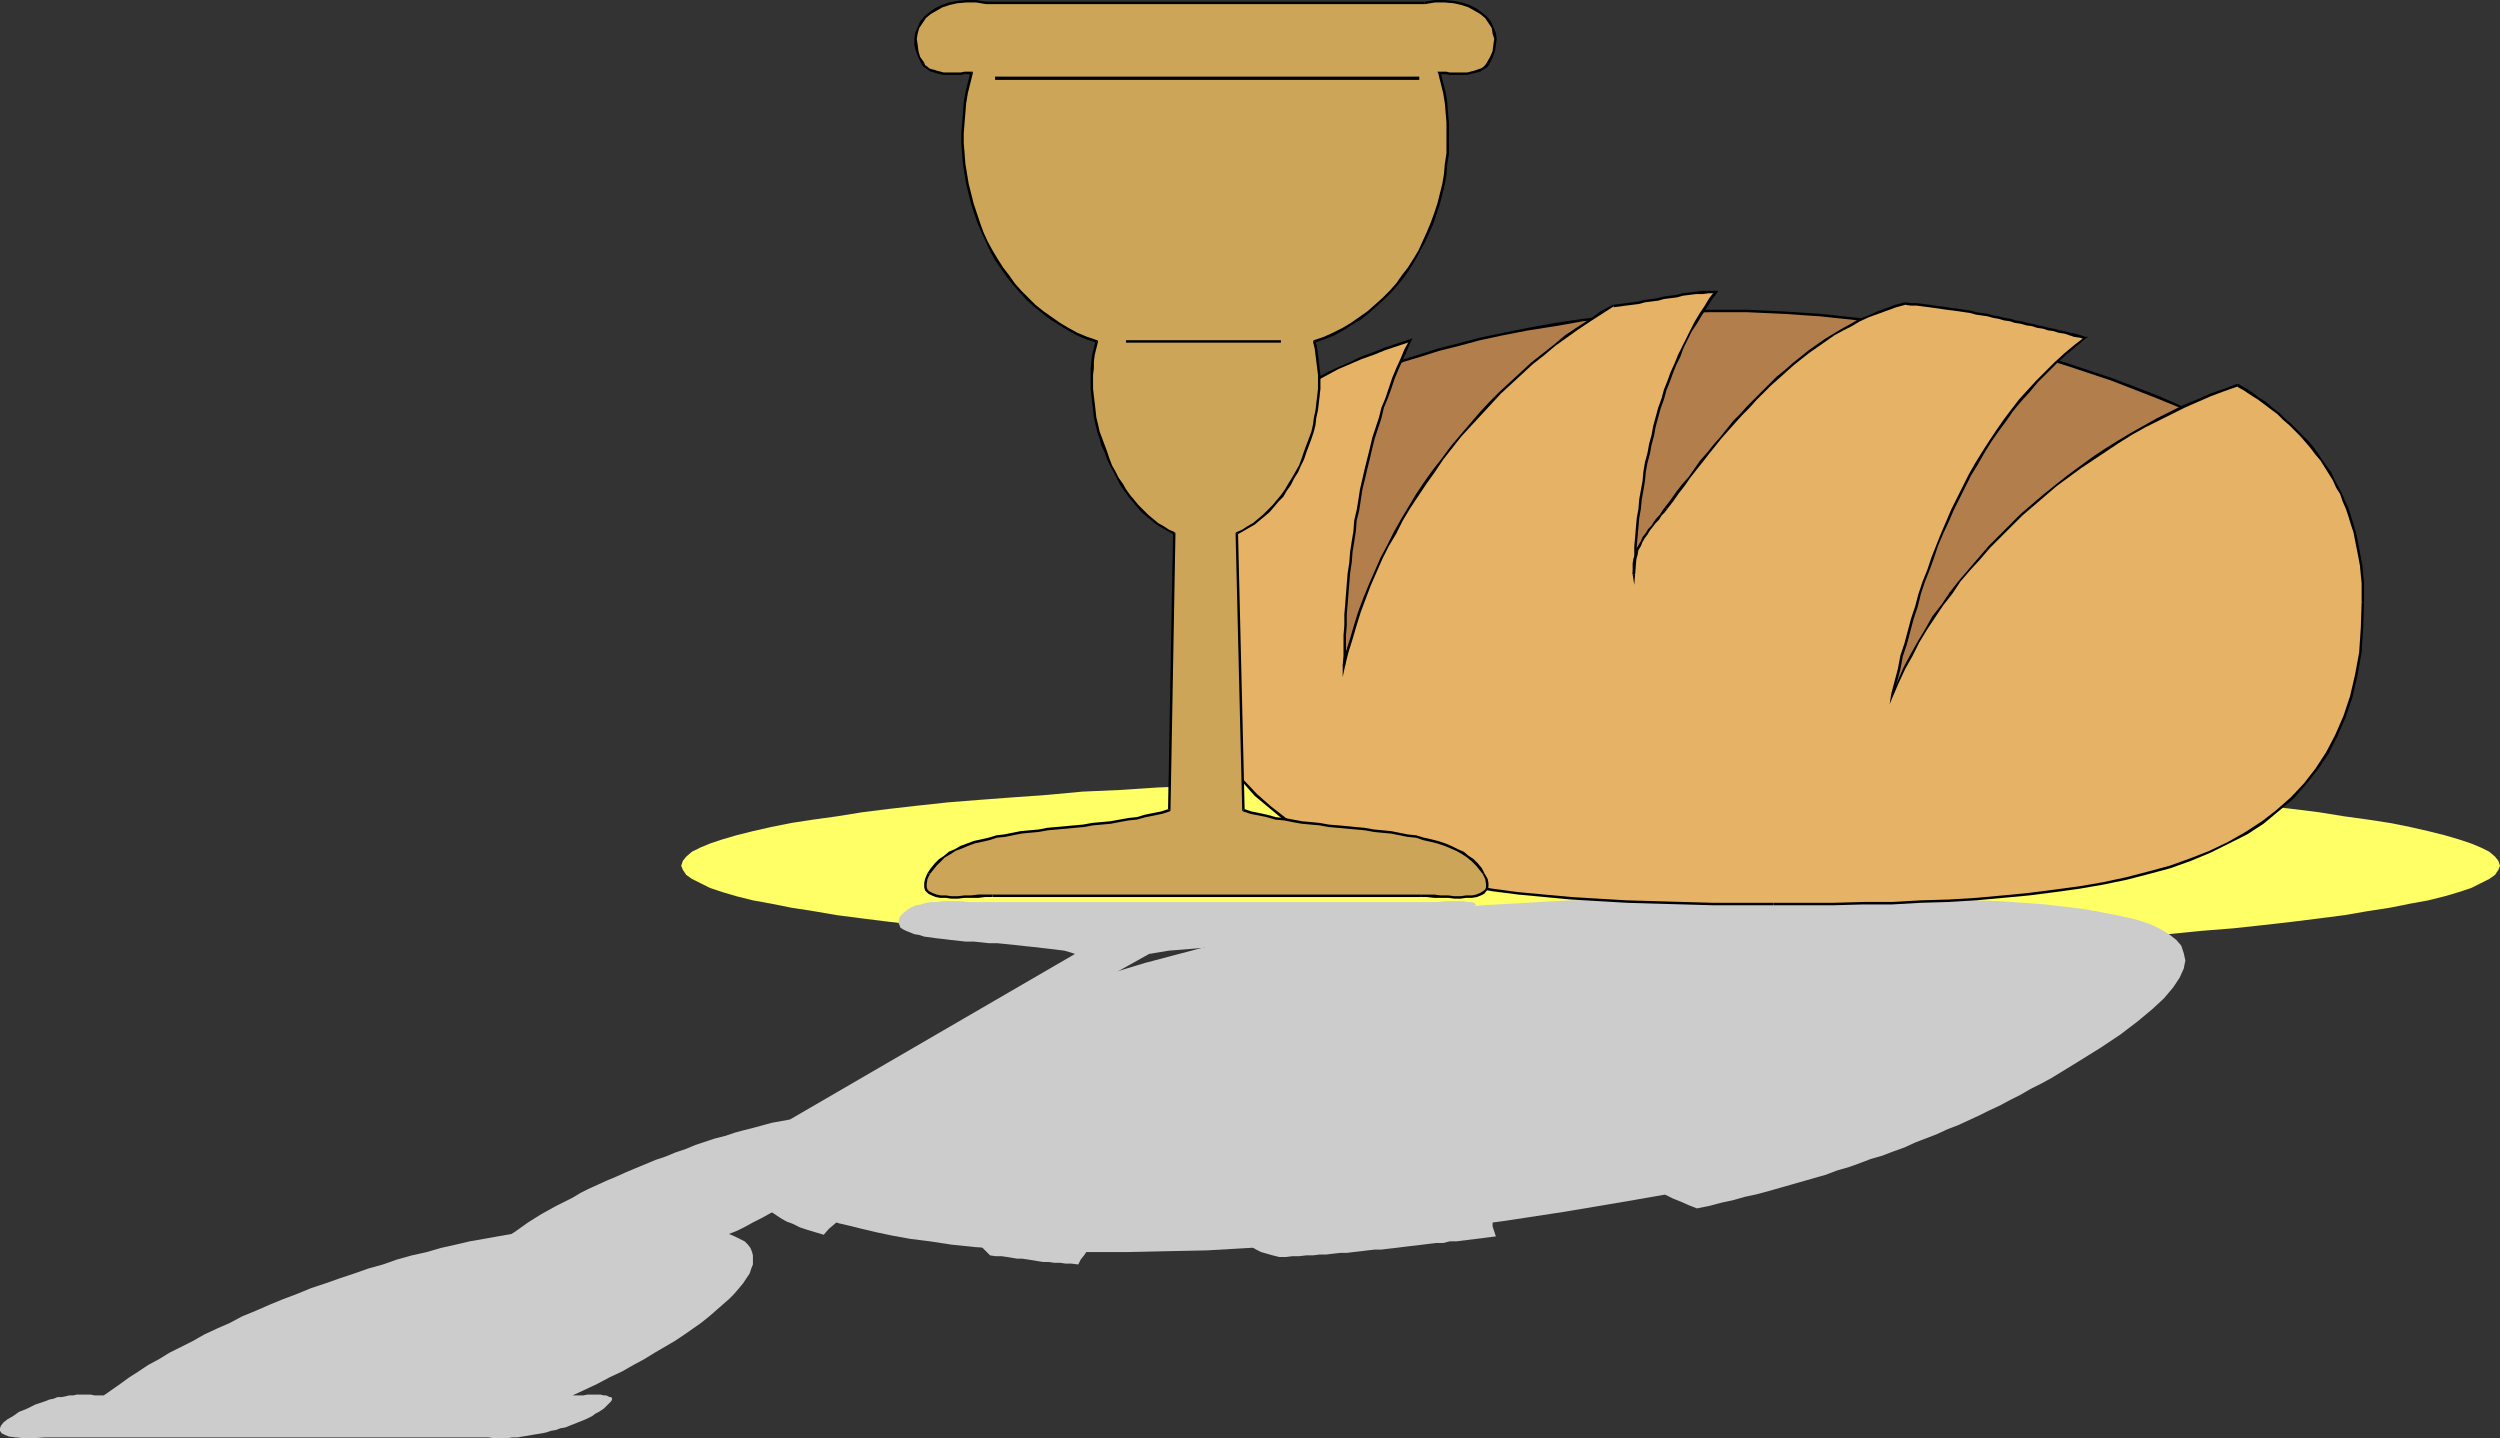 <?xml version="1.0" encoding="UTF-8" standalone="no"?>
<svg
   version="1.0"
   width="129.766mm"
   height="74.653mm"
   id="svg43"
   sodipodi:docname="Bread &amp; Wine.wmf"
   xmlns:inkscape="http://www.inkscape.org/namespaces/inkscape"
   xmlns:sodipodi="http://sodipodi.sourceforge.net/DTD/sodipodi-0.dtd"
   xmlns="http://www.w3.org/2000/svg"
   xmlns:svg="http://www.w3.org/2000/svg">
  <rect width="100%" height="100%" fill="#333333" stroke="none"/>
  <sodipodi:namedview
     id="namedview43"
     pagecolor="#ffffff"
     bordercolor="#000000"
     borderopacity="0.25"
     inkscape:showpageshadow="2"
     inkscape:pageopacity="0.0"
     inkscape:pagecheckerboard="0"
     inkscape:deskcolor="#d1d1d1"
     inkscape:document-units="mm" />
  <defs
     id="defs1">
    <pattern
       id="WMFhbasepattern"
       patternUnits="userSpaceOnUse"
       width="6"
       height="6"
       x="0"
       y="0" />
  </defs>
  <path
     style="fill:#ffff66;fill-opacity:1;fill-rule:evenodd;stroke:none"
     d="m 312.049,187.131 h 9.211 9.05 l 8.888,-0.162 8.726,-0.162 8.726,-0.162 8.403,-0.323 8.242,-0.162 8.242,-0.323 7.757,-0.323 7.757,-0.485 7.434,-0.323 7.272,-0.485 6.949,-0.485 6.787,-0.485 6.464,-0.646 6.141,-0.485 5.979,-0.646 5.656,-0.646 5.171,-0.646 5.01,-0.646 4.686,-0.808 4.202,-0.646 4.04,-0.808 3.555,-0.646 3.232,-0.808 2.747,-0.808 2.424,-0.808 1.939,-0.97 1.616,-0.808 1.131,-0.808 0.646,-0.97 0.323,-0.808 -0.323,-0.97 -0.646,-0.808 -1.131,-0.97 -1.616,-0.808 -1.939,-0.808 -2.424,-0.808 -2.747,-0.808 -3.232,-0.808 -3.555,-0.808 -4.04,-0.808 -4.202,-0.646 -4.686,-0.646 -5.01,-0.808 -5.171,-0.646 -5.656,-0.646 -5.979,-0.646 -6.141,-0.485 -6.464,-0.485 -6.787,-0.485 -6.949,-0.646 -7.272,-0.323 -7.434,-0.485 -7.757,-0.323 -7.757,-0.323 -8.242,-0.323 -8.242,-0.323 -8.403,-0.162 -8.726,-0.323 -8.726,-0.162 h -8.888 l -9.05,-0.162 h -9.211 -9.211 l -9.05,0.162 h -8.888 l -8.726,0.162 -8.726,0.323 -8.403,0.162 -8.403,0.323 -8.08,0.323 -7.757,0.323 -7.757,0.323 -7.434,0.485 -7.272,0.323 -6.949,0.646 -6.787,0.485 -6.464,0.485 -6.141,0.485 -5.979,0.646 -5.656,0.646 -5.171,0.646 -5.01,0.808 -4.686,0.646 -4.202,0.646 -4.04,0.808 -3.555,0.808 -3.232,0.808 -2.747,0.808 -2.424,0.808 -1.939,0.808 -1.616,0.808 -1.131,0.97 -0.646,0.808 -0.323,0.97 0.323,0.808 0.646,0.97 1.131,0.808 1.616,0.808 1.939,0.97 2.424,0.808 2.747,0.808 3.232,0.808 3.555,0.646 4.04,0.808 4.202,0.646 4.686,0.808 5.01,0.646 5.171,0.646 5.656,0.646 5.979,0.646 6.141,0.485 6.464,0.646 6.787,0.485 6.949,0.485 7.272,0.485 7.434,0.323 7.757,0.485 7.757,0.323 8.08,0.323 8.403,0.162 8.403,0.323 8.726,0.162 8.726,0.162 8.888,0.162 h 9.05 z"
     id="path1" />
  <path
     style="fill:#cccccc;fill-opacity:1;fill-rule:evenodd;stroke:none"
     d="m 158.206,237.389 v 0.162 l 0.485,0.162 0.485,0.323 0.97,0.323 1.131,0.485 1.454,0.485 1.778,0.646 2.101,0.485 2.586,0.646 2.747,0.646 3.07,0.646 3.555,0.646 3.878,0.485 4.202,0.646 4.686,0.485 5.171,0.323 5.494,0.323 6.141,0.323 h 6.464 6.787 l 7.434,-0.162 7.918,-0.162 8.403,-0.485 9.05,-0.646 9.373,-0.808 10.019,-1.131 10.666,-1.293 11.15,-1.454 11.635,-1.778 12.443,-2.101 12.928,-2.262 13.574,-2.586 4.525,-0.97 3.878,-1.131 3.394,-1.293 3.07,-1.293 2.424,-1.616 1.939,-1.454 1.454,-1.778 1.131,-1.616 0.485,-1.778 0.162,-1.778 -0.162,-1.778 -0.808,-1.778 -0.97,-1.778 -1.616,-1.778 -1.778,-1.616 -2.262,-1.778 -2.747,-1.616 -2.909,-1.454 -3.394,-1.454 -3.555,-1.293 -4.04,-1.293 -4.202,-1.131 -4.686,-0.97 -4.848,-0.808 -5.171,-0.485 -5.333,-0.485 -5.656,-0.323 h -5.979 l -6.302,0.162 -6.302,0.485 -6.626,0.646 -6.787,0.97 -3.07,0.485 -3.232,0.323 -3.232,0.162 -3.394,0.162 h -3.394 -3.555 -3.555 -3.717 -3.878 -3.717 l -4.04,0.162 h -3.878 l -4.04,0.162 -4.04,0.323 -4.04,0.323 -4.202,0.646 -4.04,0.485 -4.202,0.808 -4.202,0.97 -4.202,1.293 -4.202,1.293 -4.202,1.616 -4.04,1.778 -4.202,2.101 -4.202,2.424 -4.04,2.586 -4.04,2.909 -4.04,3.232 -4.04,3.717 -3.878,3.878 -3.878,4.363 z"
     id="path2" />
  <path
     style="fill:#cccccc;fill-opacity:1;fill-rule:evenodd;stroke:none"
     d="m 161.6,242.236 -1.616,-0.485 -1.616,-0.485 -1.454,-0.485 -1.293,-0.646 -1.293,-0.485 -1.131,-0.646 -0.97,-0.646 -0.97,-0.646 -0.808,-0.646 -0.485,-0.808 -0.646,-0.808 -0.323,-0.808 -0.323,-0.808 -0.162,-0.808 v -0.808 l 0.162,-0.97 0.162,-0.97 0.485,-0.97 0.646,-0.97 0.646,-1.131 0.808,-1.131 0.97,-1.131 1.131,-1.131 1.293,-1.293 1.454,-1.131 1.616,-1.293 1.778,-1.454 2.101,-1.293 2.101,-1.454 2.262,-1.454 2.424,-1.454 2.586,-1.454 5.333,-3.07 5.333,-2.747 5.333,-2.586 5.333,-2.424 5.333,-2.424 5.333,-2.101 5.333,-2.101 5.494,-1.778 5.333,-1.778 5.333,-1.616 5.494,-1.454 5.494,-1.454 5.333,-1.293 5.494,-1.131 5.494,-1.131 5.494,-0.97 5.494,-0.808 5.494,-0.808 5.656,-0.646 5.494,-0.646 5.656,-0.485 5.656,-0.485 5.656,-0.323 5.656,-0.323 5.656,-0.323 5.818,-0.162 5.818,-0.162 5.818,-0.162 h 5.818 l 5.818,-0.162 h 5.979 5.979 5.979 5.818 5.656 l 5.494,0.162 5.494,0.162 h 5.171 l 5.01,0.323 4.848,0.162 4.525,0.323 4.363,0.323 4.202,0.485 3.717,0.485 3.555,0.646 3.232,0.646 2.909,0.646 2.586,0.808 2.101,0.97 1.939,1.131 1.454,1.131 0.97,1.131 0.485,1.454 0.323,1.454 -0.323,1.616 -0.808,1.778 -1.293,1.939 -1.778,2.101 -2.262,2.101 -2.909,2.424 -3.394,2.586 -3.878,2.586 -4.686,2.909 -5.01,3.07 -2.101,1.131 -1.939,0.97 -1.939,1.131 -1.939,0.97 -2.101,1.131 -2.101,0.97 -1.939,0.97 -2.101,0.97 -2.101,0.97 -2.101,0.808 -2.101,0.97 -2.101,0.808 -2.101,0.808 -2.101,0.97 -2.262,0.808 -2.101,0.808 -2.262,0.646 -2.101,0.808 -2.262,0.808 -2.262,0.646 -2.101,0.808 -2.262,0.646 -2.262,0.646 -2.262,0.646 -2.262,0.646 -2.262,0.646 -2.424,0.646 -2.262,0.485 -2.262,0.646 -2.262,0.485 -2.424,0.646 -2.424,0.485 -1.616,-0.646 -1.454,-0.646 -1.616,-0.646 -1.293,-0.646 -1.293,-0.808 -1.293,-0.646 -1.131,-0.97 -0.97,-0.808 -0.97,-0.97 -0.808,-0.808 -0.646,-1.131 -0.646,-0.97 -0.646,-1.131 -0.323,-0.97 -0.323,-1.131 -0.323,-1.293 -0.162,-1.131 v -1.293 l 0.162,-1.131 0.162,-1.293 0.323,-1.293 0.323,-1.454 0.646,-1.293 0.646,-1.454 0.646,-1.293 0.97,-1.454 0.97,-1.454 1.131,-1.454 1.131,-1.616 1.454,-1.454 1.454,-1.616 1.616,-1.454 -2.101,1.454 -1.939,1.454 -1.939,1.454 -1.939,1.454 -1.939,1.616 -1.939,1.454 -1.778,1.454 -1.778,1.454 -1.778,1.454 -1.616,1.454 -1.616,1.454 -1.616,1.293 -1.454,1.454 -1.454,1.454 -1.454,1.293 -1.293,1.454 -1.131,1.293 -1.131,1.454 -1.131,1.293 -0.97,1.293 -0.808,1.131 -0.808,1.293 -0.646,1.293 -0.646,1.131 -0.485,1.131 -0.485,1.293 -0.162,1.131 -0.162,0.97 v 1.131 0.97 l 0.323,0.97 0.323,0.97 -1.293,0.162 -1.293,0.162 -1.293,0.162 -1.293,0.162 -1.293,0.162 -1.293,0.162 h -1.293 l -1.293,0.323 h -1.454 l -1.293,0.162 -1.293,0.162 -1.293,0.162 -1.454,0.162 -1.293,0.162 -1.293,0.162 -1.454,0.162 -1.293,0.162 h -1.293 l -1.454,0.162 -1.293,0.162 -1.454,0.162 -1.293,0.162 h -1.293 l -1.454,0.162 -1.293,0.162 h -1.293 l -1.293,0.162 h -1.293 l -1.454,0.162 h -1.293 l -1.293,0.162 h -1.293 l -1.293,-0.323 -1.131,-0.323 -1.131,-0.323 -0.97,-0.485 -0.808,-0.485 -0.808,-0.485 -0.808,-0.646 -0.485,-0.485 -0.646,-0.646 -0.323,-0.646 -0.485,-0.808 -0.162,-0.646 -0.323,-0.808 -0.162,-0.808 v -0.808 l -0.162,-0.808 0.162,-0.808 v -0.97 l 0.162,-0.808 0.162,-0.97 0.162,-0.808 0.323,-0.97 0.323,-0.97 0.323,-0.808 0.323,-0.97 0.323,-0.97 0.485,-0.97 0.323,-0.808 0.485,-0.97 0.485,-0.97 0.485,-0.808 0.485,-0.97 0.162,-0.323 0.162,-0.485 0.162,-0.485 0.162,-0.323 0.323,-0.485 0.162,-0.485 0.162,-0.323 0.323,-0.485 0.323,-0.485 0.485,-0.485 0.485,-0.485 0.646,-0.646 0.646,-0.485 0.97,-0.485 0.808,-0.646 1.131,-0.646 -1.778,1.131 -1.778,1.131 -1.778,1.131 -1.778,0.97 -1.616,1.131 -1.778,1.131 -1.778,1.131 -1.616,0.97 -1.616,1.131 -1.616,1.131 -1.616,1.131 -1.616,0.97 -1.454,1.131 -1.616,1.131 -1.454,0.97 -1.293,1.131 -1.454,1.131 -1.293,0.97 -1.293,1.131 -1.293,0.97 -1.131,0.97 -1.131,1.131 -1.131,0.97 -0.97,0.97 -0.97,0.97 -0.97,0.97 -0.808,0.97 -0.808,0.97 -0.646,0.97 -0.646,0.97 -0.646,0.808 -0.485,0.97 -1.293,-0.162 h -1.131 l -1.131,-0.162 h -1.131 l -1.131,-0.162 h -1.131 l -0.97,-0.162 -0.97,-0.162 -0.97,-0.162 -1.131,-0.162 h -0.97 l -0.97,-0.162 -0.97,-0.162 -1.131,-0.162 h -1.131 l -1.131,-0.162 -0.808,-0.808 -0.808,-0.808 -0.646,-0.97 -0.646,-0.97 -0.485,-0.97 -0.323,-1.131 -0.323,-1.131 -0.162,-1.131 v -1.131 -1.131 l 0.162,-1.293 0.162,-1.131 0.323,-1.293 0.485,-1.454 0.485,-1.293 0.646,-1.293 0.646,-1.454 0.97,-1.454 0.808,-1.293 1.131,-1.454 0.97,-1.616 1.293,-1.454 1.293,-1.454 1.454,-1.616 1.454,-1.454 1.616,-1.616 1.616,-1.454 1.778,-1.616 1.939,-1.616 1.939,-1.616 2.101,-1.616 2.262,-1.616 -2.101,1.293 -2.101,1.131 -1.939,1.293 -2.101,1.131 -1.939,1.293 -2.101,1.131 -1.939,1.293 -1.939,1.131 -1.939,1.293 -1.939,1.293 -1.939,1.131 -1.939,1.293 -1.778,1.131 -1.939,1.293 -1.778,1.293 -1.778,1.131 -1.778,1.293 -1.616,1.293 -1.778,1.131 -1.616,1.131 -1.616,1.293 -1.616,1.131 -1.454,1.293 -1.454,1.131 -1.454,1.131 -1.293,1.131 -1.293,1.293 -1.293,1.131 -1.131,1.131 -1.293,1.131 -1.131,0.97 z"
     id="path3" />
  <path
     style="fill:#cccccc;fill-opacity:1;fill-rule:evenodd;stroke:none"
     d="m 95.021,281.99 h 0.808 l 0.97,0.162 h 0.808 0.97 0.97 l 0.97,-0.162 h 0.97 l 0.97,-0.162 0.97,-0.162 0.97,-0.162 0.97,-0.162 0.97,-0.162 0.808,-0.162 0.97,-0.323 0.97,-0.162 0.808,-0.323 0.97,-0.162 0.808,-0.323 0.808,-0.323 0.808,-0.323 0.808,-0.323 0.808,-0.323 0.646,-0.323 0.646,-0.323 0.646,-0.485 0.646,-0.323 0.485,-0.323 0.485,-0.323 0.485,-0.485 0.323,-0.323 0.323,-0.323 0.323,-0.323 0.162,-0.323 v -0.162 l -0.162,-0.323 h -0.323 l -0.323,-0.162 -0.323,-0.162 h -0.485 l -0.646,-0.162 h -0.646 -0.646 -0.646 -0.646 l -0.808,0.162 h -0.646 -0.808 -0.646 l 2.424,-1.131 2.424,-1.131 2.424,-1.293 2.424,-1.131 2.262,-1.293 2.101,-1.131 2.101,-1.293 1.939,-1.131 1.939,-1.131 1.939,-1.293 1.616,-1.131 1.616,-1.131 1.616,-1.293 1.293,-1.131 1.293,-1.131 1.293,-1.131 0.97,-0.97 0.97,-1.131 0.808,-0.97 0.646,-0.97 0.646,-0.97 0.323,-0.97 0.323,-0.808 v -0.97 -0.808 l -0.162,-0.646 -0.323,-0.808 -0.485,-0.646 -0.646,-0.646 -0.97,-0.485 -0.97,-0.485 -1.131,-0.485 1.616,-0.646 1.616,-0.808 1.454,-0.808 1.616,-0.808 1.454,-0.808 1.454,-0.808 1.454,-0.808 1.293,-0.808 1.293,-0.808 1.293,-0.97 1.293,-0.808 1.131,-0.808 1.131,-0.808 0.97,-0.808 0.97,-0.808 0.97,-0.808 0.808,-0.808 0.808,-0.808 0.646,-0.646 0.646,-0.808 0.485,-0.646 0.485,-0.808 0.323,-0.646 0.323,-0.646 0.162,-0.485 0.162,-0.646 v -0.485 l -0.162,-0.485 -0.162,-0.485 -0.323,-0.485 -0.485,-0.323 -0.485,-0.323 58.176,-32.481 1.939,-0.323 1.939,-0.323 2.101,-0.162 1.939,-0.162 1.939,-0.162 2.101,-0.162 1.939,-0.162 2.101,-0.162 1.939,-0.162 2.101,-0.162 1.939,-0.162 h 1.939 l 1.939,-0.162 1.939,-0.162 h 1.939 l 1.939,-0.162 1.939,-0.162 1.939,-0.162 1.939,-0.162 1.939,-0.162 1.778,-0.162 1.939,-0.323 1.778,-0.162 1.778,-0.323 1.778,-0.323 1.778,-0.323 1.778,-0.323 1.616,-0.485 1.778,-0.323 1.616,-0.485 1.616,-0.646 1.616,-0.485 1.454,-0.646 1.131,-0.485 0.808,-0.485 0.323,-0.323 0.162,-0.162 -0.323,-0.323 -0.485,-0.162 h -0.808 l -0.808,-0.162 h -1.131 -1.293 -1.293 l -1.454,0.162 h -1.454 -1.454 -1.454 -83.87 -1.293 -1.293 -1.293 l -1.293,-0.162 h -1.293 -1.131 -1.131 l -1.293,0.162 h -0.97 l -1.131,0.162 -0.97,0.323 -0.97,0.162 -0.808,0.323 -0.808,0.485 -0.646,0.485 -0.646,0.646 -0.323,0.485 -0.162,0.646 v 0.485 l 0.162,0.323 0.162,0.485 0.485,0.323 0.646,0.323 0.808,0.323 0.808,0.323 0.97,0.162 0.97,0.323 1.293,0.162 1.131,0.162 1.454,0.162 1.293,0.162 1.454,0.162 1.454,0.162 h 1.616 l 1.616,0.162 1.454,0.162 h 1.616 l 1.616,0.162 1.616,0.162 1.454,0.162 1.454,0.162 1.616,0.162 1.293,0.162 1.454,0.162 1.293,0.162 1.293,0.162 1.131,0.323 0.97,0.323 -55.914,32.481 -1.778,0.323 -1.778,0.323 -1.778,0.485 -1.778,0.485 -1.939,0.485 -1.778,0.485 -1.939,0.646 -1.939,0.485 -1.939,0.646 -1.939,0.646 -1.939,0.808 -1.939,0.646 -1.939,0.808 -1.939,0.646 -1.939,0.808 -1.939,0.808 -1.939,0.808 -1.778,0.808 -1.939,0.808 -1.778,0.808 -1.778,0.808 -1.616,0.808 -1.616,0.97 -1.616,0.808 -1.616,0.808 -1.454,0.808 -1.454,0.808 -1.293,0.808 -1.293,0.808 -1.131,0.808 -1.131,0.808 -0.97,0.646 -2.747,0.485 -2.747,0.485 -2.747,0.485 -2.747,0.646 -2.909,0.646 -2.747,0.808 -2.909,0.646 -2.909,0.808 -2.747,0.97 -2.909,0.808 -2.747,0.97 -2.909,0.97 -2.747,0.97 -2.909,0.97 -2.747,1.131 -2.586,0.97 -2.747,1.131 -2.586,1.131 -2.747,1.131 -2.424,1.293 -2.586,1.131 -2.424,1.131 -2.262,1.293 -2.262,1.131 -2.262,1.131 -2.101,1.293 -2.101,1.131 -1.939,1.293 -1.778,1.131 -1.778,1.293 -1.616,1.131 -1.616,1.131 h -0.485 -0.646 -0.646 l -0.808,-0.162 h -0.646 -0.646 -0.646 -0.808 l -0.646,0.162 h -0.808 l -0.646,0.162 -0.808,0.162 h -0.808 l -0.808,0.323 -0.808,0.162 -0.808,0.323 -1.939,0.646 -1.616,0.808 -1.616,0.646 -1.131,0.808 -1.131,0.646 -0.808,0.646 -0.485,0.646 L 0,280.212 v 0.485 l 0.323,0.485 0.646,0.323 0.808,0.323 1.293,0.162 1.616,0.162 h 1.939 l 2.262,-0.162 z"
     id="path4" />
  <path
     style="fill:#b27f4c;fill-opacity:1;fill-rule:evenodd;stroke:none"
     d="m 264.862,74.82 0.162,-0.162 0.646,-0.162 1.131,-0.485 1.616,-0.646 1.939,-0.808 2.424,-0.808 2.747,-0.97 3.07,-1.131 3.555,-0.97 3.878,-1.131 4.363,-0.97 4.525,-1.131 5.01,-0.97 5.171,-0.808 5.494,-0.808 5.818,-0.646 6.141,-0.646 6.464,-0.323 6.626,-0.162 h 6.949 l 7.11,0.162 7.434,0.646 7.595,0.646 7.757,1.131 8.08,1.454 8.08,1.778 8.403,2.101 8.565,2.424 8.565,3.07 8.888,3.232 8.888,3.878 9.05,4.363 2.747,1.616 1.939,1.939 1.293,2.101 0.485,2.262 -0.162,2.424 -0.808,2.747 -1.293,2.747 -1.939,2.747 -2.424,2.909 -2.909,2.909 -3.394,3.07 -3.878,2.909 -4.202,3.07 -4.686,2.909 -4.848,2.747 -5.171,2.909 -5.494,2.586 -5.656,2.586 -5.818,2.424 -5.979,2.262 -6.141,2.101 -6.141,1.778 -6.302,1.616 -6.302,1.293 -6.141,0.97 -6.302,0.808 -6.141,0.323 -5.979,0.162 -5.818,-0.323 -5.656,-0.808 -5.333,-1.131 -5.171,-1.616 -2.262,-0.646 -2.747,-0.485 -2.909,-0.323 -3.07,-0.162 -3.394,-0.162 h -3.394 -3.717 -3.717 -3.717 -3.878 l -3.878,-0.162 -3.717,-0.162 -3.717,-0.323 -3.555,-0.485 -3.394,-0.646 -3.232,-0.808 -3.07,-1.131 -2.747,-1.293 -2.424,-1.616 -2.101,-1.939 -1.939,-2.262 -1.293,-2.586 -0.97,-3.07 -0.485,-3.555 v -3.878 l 0.485,-4.363 1.131,-4.848 1.616,-5.494 2.262,-6.141 3.07,-6.464 3.717,-7.272 z"
     id="path5" />
  <path
     style="fill:#000000;fill-opacity:1;fill-rule:evenodd;stroke:none"
     d="m 441.168,85.647 v 0 l -9.05,-4.202 -8.888,-3.878 -8.888,-3.394 -8.726,-2.909 -8.565,-2.586 -8.242,-2.101 -8.242,-1.778 -8.08,-1.454 -7.757,-0.97 -7.595,-0.808 -7.434,-0.485 -7.11,-0.323 h -6.949 l -6.626,0.162 -6.464,0.485 -6.141,0.485 -5.818,0.646 -5.494,0.808 -5.333,0.97 -4.848,0.97 -4.686,0.97 -4.202,1.131 -3.878,0.97 -3.555,1.131 -3.07,0.97 -2.909,0.97 -2.262,0.97 -2.101,0.646 -1.454,0.646 -1.131,0.485 -0.808,0.323 -0.162,0.162 0.162,0.323 h 0.323 l 0.646,-0.323 1.131,-0.485 1.454,-0.646 2.101,-0.646 2.262,-0.97 2.747,-0.97 3.232,-0.97 3.555,-1.131 3.878,-0.97 4.202,-1.131 4.525,-0.97 5.01,-0.97 5.171,-0.808 5.494,-0.97 5.979,-0.646 6.141,-0.485 6.302,-0.485 6.626,-0.162 h 6.949 l 7.11,0.323 7.272,0.485 7.595,0.808 7.918,1.131 7.918,1.293 8.242,1.778 8.403,2.101 8.403,2.586 8.726,2.909 8.726,3.394 9.05,3.717 9.05,4.363 v 0 z"
     id="path6" />
  <path
     style="fill:#000000;fill-opacity:1;fill-rule:evenodd;stroke:none"
     d="m 317.382,143.338 v 0 l 5.01,1.454 5.494,1.293 5.656,0.646 5.818,0.323 h 5.979 l 6.141,-0.485 6.302,-0.646 6.302,-1.131 6.141,-1.293 6.302,-1.616 6.302,-1.778 5.979,-1.939 6.141,-2.262 5.818,-2.424 5.656,-2.586 5.494,-2.747 5.171,-2.747 4.848,-2.909 4.686,-2.909 4.202,-3.07 3.717,-2.909 3.555,-3.07 2.909,-2.909 2.424,-2.909 1.939,-2.909 1.454,-2.747 0.808,-2.586 0.162,-2.586 -0.646,-2.424 -1.293,-2.101 -1.939,-1.939 -2.747,-1.778 -0.162,0.485 2.586,1.616 1.939,1.939 1.131,2.101 0.485,2.101 v 2.424 l -0.808,2.586 -1.293,2.747 -1.939,2.747 -2.424,2.909 -3.07,2.909 -3.232,3.07 -3.878,2.909 -4.202,2.909 -4.686,2.909 -4.686,2.909 -5.333,2.909 -5.333,2.586 -5.656,2.586 -5.979,2.424 -5.979,2.262 -5.979,1.939 -6.302,1.778 -6.141,1.616 -6.302,1.293 -6.302,1.131 -6.141,0.646 -6.141,0.485 h -5.979 l -5.656,-0.323 -5.656,-0.646 -5.494,-1.293 -5.171,-1.454 v 0 z"
     id="path7" />
  <path
     style="fill:#000000;fill-opacity:1;fill-rule:evenodd;stroke:none"
     d="m 264.7,74.659 h -0.162 l -4.363,7.918 -3.717,7.272 -3.07,6.626 -2.424,5.979 -1.616,5.494 -1.131,5.01 -0.485,4.363 v 3.878 l 0.485,3.555 0.97,3.07 1.454,2.747 1.939,2.262 2.101,1.939 2.586,1.616 2.747,1.454 3.07,1.131 3.07,0.808 3.555,0.646 3.555,0.485 3.717,0.323 3.717,0.162 h 3.878 3.878 3.717 3.717 3.717 3.394 l 3.394,0.162 3.07,0.162 2.909,0.485 2.586,0.485 2.424,0.646 v -0.485 l -2.262,-0.646 -2.586,-0.485 -2.909,-0.485 -3.232,-0.162 -3.394,-0.162 h -3.394 -3.717 -3.717 -3.717 -3.878 -3.878 l -3.717,-0.323 -3.555,-0.162 -3.717,-0.485 -3.394,-0.646 -3.232,-0.808 -2.909,-1.131 -2.747,-1.293 -2.424,-1.616 -2.101,-1.939 -1.778,-2.262 -1.454,-2.586 -0.97,-3.07 -0.485,-3.394 v -3.878 l 0.485,-4.363 1.131,-4.848 1.616,-5.494 2.424,-5.979 2.909,-6.626 3.717,-7.11 4.525,-7.918 h -0.162 z"
     id="path8" />
  <path
     style="fill:#e5b266;fill-opacity:1;fill-rule:evenodd;stroke:none"
     d="m 276.659,66.902 -2.586,0.646 -2.424,0.97 -2.262,0.808 -2.424,0.97 -2.262,0.97 -2.101,0.97 -2.101,1.131 -2.101,1.131 -2.101,1.131 -1.778,1.131 -1.939,1.293 -1.778,1.293 -1.778,1.454 -1.616,1.454 -1.454,1.454 -1.454,1.454 -1.454,1.616 -1.293,1.616 -1.293,1.778 -1.131,1.778 -1.131,1.778 -0.97,1.939 -0.808,1.939 -0.808,2.101 -0.808,1.939 -0.646,2.262 -0.485,2.101 -0.485,2.262 -0.323,2.424 -0.162,2.424 -0.162,2.424 -0.162,2.586 0.162,4.848 0.485,4.686 0.808,4.363 0.97,4.202 1.293,3.878 1.454,3.555 1.939,3.394 1.939,3.232 2.424,2.909 2.586,2.747 2.747,2.424 2.909,2.262 3.232,2.101 3.555,1.939 3.555,1.778 3.878,1.616 3.878,1.454 4.202,1.293 4.525,1.131 4.525,0.97 4.686,0.97 4.686,0.646 5.01,0.646 5.171,0.646 5.171,0.323 5.494,0.485 5.494,0.323 5.494,0.162 5.656,0.162 h 5.818 l 5.818,0.162 h 5.979 5.979 l 5.818,-0.162 h 5.818 l 5.656,-0.162 5.656,-0.162 5.494,-0.323 5.333,-0.323 5.333,-0.323 5.171,-0.485 4.848,-0.646 4.848,-0.646 4.686,-0.97 4.525,-0.808 4.363,-1.131 4.202,-1.293 4.04,-1.454 3.878,-1.454 3.555,-1.778 3.555,-1.939 3.232,-2.101 2.909,-2.262 2.747,-2.424 2.586,-2.747 2.424,-2.909 1.939,-3.232 1.939,-3.394 1.454,-3.717 1.293,-3.878 0.97,-4.202 0.808,-4.525 0.485,-4.848 0.162,-5.01 -0.162,-1.939 v -1.778 l -0.162,-1.778 -0.162,-1.616 -0.162,-1.778 -0.323,-1.616 -0.323,-1.616 -0.485,-1.616 -0.323,-1.616 -0.485,-1.454 -0.646,-1.454 -0.485,-1.454 -0.646,-1.454 -0.808,-1.454 -0.646,-1.293 -0.808,-1.454 -0.808,-1.293 -0.808,-1.293 -0.97,-1.131 -0.97,-1.293 -0.97,-1.131 -0.97,-1.131 -1.131,-1.131 -1.131,-1.131 -1.131,-0.97 -1.131,-1.131 -1.293,-0.97 -1.293,-0.97 -1.293,-0.97 -1.293,-0.97 -1.454,-0.808 -1.454,-0.97 -2.586,0.97 -2.586,0.97 -2.747,1.131 -2.586,1.131 -2.586,1.293 -2.586,1.293 -2.586,1.454 -2.586,1.454 -2.586,1.454 -2.424,1.616 -2.424,1.778 -2.424,1.616 -2.424,1.778 -2.424,1.778 -2.262,1.939 -2.262,1.939 -2.262,1.939 -2.101,2.101 -2.101,2.101 -2.101,2.101 -1.939,2.262 -1.939,2.101 -1.939,2.424 -1.778,2.262 -1.616,2.424 -1.616,2.262 -1.616,2.586 -1.454,2.424 -1.454,2.424 -1.293,2.586 -1.131,2.586 -1.131,2.586 0.485,-2.586 0.646,-2.424 0.646,-2.424 0.646,-2.424 0.646,-2.586 0.808,-2.424 0.646,-2.424 0.808,-2.424 0.808,-2.424 0.808,-2.424 0.808,-2.424 0.97,-2.262 0.97,-2.424 0.97,-2.262 1.131,-2.424 0.97,-2.262 1.293,-2.262 1.131,-2.262 1.293,-2.101 1.131,-2.101 1.454,-2.262 1.293,-1.939 1.454,-2.101 1.616,-2.101 1.454,-1.939 1.616,-1.778 1.778,-1.939 1.778,-1.778 1.778,-1.778 1.939,-1.778 1.939,-1.616 1.939,-1.616 -0.97,-0.162 -0.97,-0.323 -1.131,-0.323 -0.97,-0.162 -0.97,-0.323 -1.131,-0.162 -0.97,-0.323 -1.131,-0.162 -1.131,-0.323 -0.97,-0.162 -1.131,-0.323 -0.97,-0.162 -1.131,-0.323 -1.131,-0.162 -1.131,-0.323 -0.97,-0.162 -1.131,-0.323 -1.131,-0.162 -1.131,-0.323 -1.131,-0.162 -1.131,-0.162 -1.131,-0.162 -1.131,-0.323 -1.131,-0.162 -1.131,-0.162 -1.293,-0.162 -1.131,-0.162 -1.131,-0.162 h -1.131 l -1.293,-0.162 -1.131,-0.162 h -1.293 l -1.778,0.485 -1.778,0.485 -1.778,0.646 -1.778,0.808 -1.616,0.808 -1.778,0.808 -1.616,0.97 -1.616,0.97 -1.778,1.131 -1.616,1.131 -1.616,1.131 -1.454,1.131 -1.616,1.293 -1.454,1.293 -1.616,1.454 -1.454,1.293 -1.454,1.454 -1.454,1.454 -1.454,1.454 -1.293,1.454 -1.454,1.616 -1.293,1.454 -1.293,1.616 -1.293,1.454 -1.293,1.616 -1.293,1.454 -1.131,1.616 -1.131,1.454 -1.293,1.616 -1.131,1.454 -1.131,1.616 -0.97,1.454 -0.485,0.646 -0.646,0.646 -0.485,0.808 -0.646,0.646 -0.485,0.646 -0.646,0.808 -0.485,0.808 -0.485,0.646 -0.485,0.808 -0.485,0.808 -0.323,0.97 -0.323,0.808 -0.162,0.97 -0.162,0.808 v 0.97 1.131 -1.939 l 0.162,-1.778 0.162,-1.778 0.162,-1.778 0.162,-1.939 0.162,-1.778 0.162,-1.778 0.323,-1.778 0.162,-1.939 0.323,-1.778 0.323,-1.778 0.323,-1.939 0.323,-1.778 0.323,-1.778 0.485,-1.778 0.485,-1.778 0.485,-1.778 0.485,-1.778 0.485,-1.616 0.646,-1.778 0.646,-1.778 0.646,-1.616 0.646,-1.778 0.646,-1.616 0.808,-1.616 0.808,-1.616 0.808,-1.616 0.97,-1.616 0.808,-1.616 0.97,-1.454 1.131,-1.616 0.97,-1.454 -1.293,0.162 h -1.293 l -1.293,0.162 -1.293,0.162 -1.293,0.162 -1.293,0.162 -1.131,0.162 -1.293,0.323 -1.293,0.162 -1.131,0.323 -1.293,0.162 -1.293,0.162 -1.131,0.162 -1.293,0.323 h -1.293 l -1.131,0.162 -2.424,1.454 -2.262,1.454 -2.424,1.616 -2.262,1.616 -2.262,1.616 -2.101,1.778 -2.262,1.778 -2.101,1.939 -2.101,1.939 -2.101,1.939 -1.939,2.101 -1.939,2.101 -1.939,2.101 -1.939,2.101 -1.778,2.262 -1.778,2.262 -1.616,2.424 -1.778,2.262 -1.616,2.424 -1.454,2.424 -1.454,2.424 -1.454,2.586 -1.293,2.424 -1.293,2.586 -1.131,2.586 -1.131,2.586 -1.131,2.586 -0.808,2.586 -0.97,2.747 -0.808,2.586 -0.646,2.747 -0.646,2.586 v -1.939 -1.939 l 0.162,-2.101 v -1.939 l 0.162,-2.101 v -1.939 l 0.162,-2.101 0.162,-2.101 0.323,-1.939 0.162,-2.101 0.323,-2.101 0.162,-2.101 0.323,-1.939 0.323,-2.101 0.323,-2.101 0.323,-1.939 0.485,-2.101 0.485,-2.101 0.323,-1.939 0.485,-2.101 0.485,-1.939 0.646,-1.939 0.485,-2.101 0.646,-1.939 0.646,-1.939 0.646,-1.939 0.646,-1.939 0.808,-1.939 0.646,-1.778 0.808,-1.939 0.808,-1.778 z"
     id="path9" />
  <path
     style="fill:#000000;fill-opacity:1;fill-rule:evenodd;stroke:none"
     d="m 232.704,118.129 v 0 -2.586 l 0.162,-2.424 0.323,-2.424 0.323,-2.424 0.323,-2.262 0.646,-2.101 0.646,-2.101 0.646,-2.101 0.808,-1.939 0.97,-2.101 0.97,-1.778 0.97,-1.778 1.131,-1.778 1.293,-1.778 1.293,-1.616 1.454,-1.616 1.454,-1.454 1.454,-1.454 1.616,-1.454 1.778,-1.293 1.778,-1.454 1.939,-1.131 1.778,-1.293 1.939,-1.131 2.101,-1.131 2.101,-1.131 2.262,-0.97 2.262,-0.97 2.262,-0.808 2.424,-0.97 2.424,-0.808 2.424,-0.808 -0.162,-0.485 -2.424,0.808 -2.424,0.808 -2.424,0.97 -2.262,0.808 -2.262,1.131 -2.262,0.97 -2.101,0.97 -2.101,1.131 -2.101,1.131 -1.778,1.293 -1.939,1.293 -1.778,1.293 -1.616,1.454 -1.778,1.454 -1.454,1.454 -1.454,1.454 -1.454,1.616 -1.454,1.778 -1.131,1.616 -1.131,1.778 -1.131,1.778 -0.97,1.939 -0.97,1.939 -0.808,2.101 -0.646,2.101 -0.646,2.101 -0.646,2.262 -0.323,2.262 -0.323,2.424 -0.323,2.424 -0.162,2.424 v 2.586 0 z"
     id="path10" />
  <path
     style="fill:#000000;fill-opacity:1;fill-rule:evenodd;stroke:none"
     d="m 347.924,177.112 v 0 h -5.979 -5.818 l -5.818,-0.162 -5.656,-0.162 -5.494,-0.162 -5.494,-0.323 -5.333,-0.323 -5.333,-0.485 -5.171,-0.485 -4.848,-0.646 -4.848,-0.808 -4.686,-0.808 -4.525,-1.131 -4.363,-1.131 -4.202,-1.293 -4.04,-1.293 -3.717,-1.616 -3.717,-1.778 -3.394,-1.939 -3.232,-2.101 -2.909,-2.262 -2.747,-2.424 -2.586,-2.747 -2.262,-2.909 -2.101,-3.232 -1.778,-3.232 -1.616,-3.555 -1.293,-3.878 -0.97,-4.202 -0.808,-4.363 -0.323,-4.686 -0.162,-4.848 h -0.485 l 0.162,4.848 0.323,4.848 0.808,4.363 0.97,4.04 1.293,3.878 1.616,3.717 1.778,3.394 2.101,3.232 2.424,2.909 2.424,2.747 2.909,2.424 2.909,2.424 3.232,2.101 3.555,1.939 3.555,1.778 3.878,1.616 4.04,1.454 4.202,1.131 4.363,1.131 4.525,1.131 4.686,0.808 4.848,0.808 5.01,0.646 5.171,0.485 5.171,0.485 5.494,0.323 5.494,0.323 5.494,0.162 5.656,0.162 5.818,0.162 h 5.818 5.979 v 0 z"
     id="path11" />
  <path
     style="fill:#000000;fill-opacity:1;fill-rule:evenodd;stroke:none"
     d="m 463.307,118.129 v 0 l -0.162,5.01 -0.323,4.848 -0.808,4.363 -0.97,4.202 -1.293,3.878 -1.616,3.717 -1.778,3.394 -2.101,3.232 -2.262,2.909 -2.586,2.747 -2.747,2.424 -2.909,2.262 -3.232,2.101 -3.394,1.939 -3.717,1.778 -3.717,1.454 -4.04,1.454 -4.202,1.131 -4.363,1.131 -4.525,0.97 -4.686,0.808 -4.848,0.646 -5.01,0.646 -5.01,0.485 -5.333,0.485 -5.333,0.323 -5.494,0.162 -5.656,0.323 h -5.656 l -5.818,0.162 h -5.818 -5.979 v 0.485 h 5.979 5.818 l 5.818,-0.162 h 5.656 l 5.656,-0.323 5.494,-0.162 5.333,-0.323 5.333,-0.485 5.171,-0.485 5.01,-0.646 4.686,-0.646 4.686,-0.808 4.686,-0.97 4.363,-1.131 4.202,-1.131 4.04,-1.454 3.878,-1.616 3.555,-1.778 3.555,-1.778 3.232,-2.101 2.909,-2.424 2.909,-2.424 2.424,-2.747 2.424,-3.07 2.101,-3.07 1.778,-3.555 1.616,-3.717 1.293,-3.878 0.97,-4.202 0.808,-4.525 0.323,-4.848 0.162,-5.01 v 0 z"
     id="path12" />
  <path
     style="fill:#000000;fill-opacity:1;fill-rule:evenodd;stroke:none"
     d="m 439.067,75.79 h -0.323 l 1.454,0.808 1.454,0.97 1.293,0.808 1.293,0.97 1.293,0.97 1.293,0.97 1.131,1.131 1.131,0.97 1.131,1.131 1.131,1.131 0.97,1.131 0.97,1.131 0.97,1.293 0.97,1.131 0.808,1.293 0.808,1.293 0.808,1.293 0.646,1.454 0.808,1.293 0.485,1.454 0.646,1.454 0.485,1.454 0.485,1.616 0.485,1.454 0.323,1.616 0.323,1.616 0.323,1.616 0.323,1.778 0.162,1.778 0.162,1.616 v 1.778 1.939 h 0.485 v -1.939 -1.778 l -0.162,-1.778 -0.162,-1.616 -0.323,-1.778 -0.323,-1.616 -0.323,-1.778 -0.323,-1.454 -0.485,-1.616 -0.485,-1.616 -0.485,-1.454 -0.646,-1.454 -0.646,-1.454 -0.646,-1.293 -0.808,-1.454 -0.646,-1.454 -0.97,-1.293 -0.808,-1.131 -0.808,-1.293 -0.97,-1.293 -0.97,-1.131 -1.131,-1.131 -1.131,-1.131 -1.131,-1.131 -1.131,-0.97 -1.131,-1.131 -1.293,-0.97 -1.293,-1.131 -1.293,-0.808 -1.293,-0.97 -1.454,-0.97 -1.454,-0.808 h -0.162 0.162 v 0 h -0.162 z"
     id="path13" />
  <path
     style="fill:#000000;fill-opacity:1;fill-rule:evenodd;stroke:none"
     d="m 371.033,136.066 0.485,0.162 1.131,-2.586 1.131,-2.424 1.454,-2.586 1.293,-2.586 1.454,-2.424 1.616,-2.424 1.616,-2.424 1.778,-2.262 1.616,-2.424 1.939,-2.262 1.939,-2.101 1.939,-2.262 2.101,-2.101 2.101,-2.101 2.101,-2.101 2.262,-1.939 2.262,-1.939 2.262,-1.939 2.424,-1.778 2.424,-1.778 2.424,-1.616 2.424,-1.616 2.424,-1.616 2.586,-1.616 2.586,-1.454 2.586,-1.293 2.586,-1.293 2.586,-1.293 2.586,-1.131 2.586,-1.131 2.586,-0.97 2.747,-0.97 -0.162,-0.485 -2.586,0.97 -2.747,0.97 -2.586,1.131 -2.747,1.131 -2.586,1.293 -2.586,1.293 -2.586,1.454 -2.586,1.454 -2.424,1.454 -2.586,1.616 -2.424,1.616 -2.424,1.778 -2.424,1.778 -2.262,1.778 -2.424,1.939 -2.262,1.939 -2.262,1.939 -2.101,2.101 -2.101,2.101 -2.101,2.101 -1.939,2.262 -1.939,2.262 -1.939,2.262 -1.778,2.262 -1.616,2.424 -1.778,2.262 -1.454,2.586 -1.454,2.424 -1.454,2.586 -1.293,2.424 -1.131,2.586 -1.131,2.586 0.323,0.162 -0.485,-0.162 -0.323,2.101 0.808,-1.939 z"
     id="path14" />
  <path
     style="fill:#000000;fill-opacity:1;fill-rule:evenodd;stroke:none"
     d="m 409.009,66.579 v -0.485 l -2.101,1.616 -1.939,1.616 -1.939,1.778 -1.778,1.778 -1.778,1.778 -1.778,1.939 -1.616,1.778 -1.616,2.101 -1.454,1.939 -1.454,2.101 -1.293,1.939 -1.454,2.262 -1.293,2.101 -1.293,2.262 -1.131,2.262 -1.131,2.262 -1.131,2.262 -0.97,2.262 -0.97,2.262 -0.97,2.424 -0.97,2.424 -0.808,2.424 -0.97,2.424 -0.808,2.424 -0.646,2.424 -0.808,2.424 -0.646,2.424 -0.646,2.424 -0.808,2.424 -0.485,2.586 -0.646,2.424 -0.646,2.424 0.485,0.162 0.646,-2.424 0.646,-2.424 0.485,-2.586 0.808,-2.424 0.646,-2.424 0.646,-2.424 0.808,-2.424 0.646,-2.586 0.808,-2.424 0.97,-2.424 0.808,-2.262 0.808,-2.424 0.97,-2.262 1.131,-2.424 0.97,-2.262 1.131,-2.262 1.131,-2.262 1.131,-2.262 1.293,-2.101 1.293,-2.262 1.293,-2.101 1.454,-2.101 1.454,-1.939 1.454,-2.101 1.616,-1.939 1.616,-1.778 1.616,-1.939 1.778,-1.778 1.778,-1.778 1.939,-1.778 1.939,-1.616 1.939,-1.616 v -0.323 0.323 l 0.485,-0.323 h -0.485 z"
     id="path15" />
  <path
     style="fill:#000000;fill-opacity:1;fill-rule:evenodd;stroke:none"
     d="m 373.78,59.792 h -0.162 l 1.293,0.162 h 1.131 l 1.131,0.162 1.293,0.162 1.131,0.162 1.131,0.162 1.131,0.162 1.293,0.162 1.131,0.162 1.131,0.162 1.131,0.162 1.131,0.323 1.131,0.162 1.131,0.162 1.131,0.323 0.97,0.162 1.131,0.323 1.131,0.162 0.97,0.323 1.131,0.162 1.131,0.323 1.131,0.162 0.97,0.323 1.131,0.162 0.97,0.323 1.131,0.162 0.97,0.323 1.131,0.162 0.97,0.323 0.97,0.323 1.131,0.162 0.97,0.323 0.162,-0.485 -0.97,-0.323 -1.131,-0.323 -0.97,-0.162 -1.131,-0.323 -0.97,-0.162 -1.131,-0.323 -0.97,-0.162 -1.131,-0.323 -0.97,-0.162 -1.131,-0.323 -0.97,-0.162 -1.131,-0.323 -1.131,-0.162 -0.97,-0.323 -1.131,-0.162 -1.131,-0.323 -1.131,-0.162 -1.131,-0.323 -1.131,-0.162 -1.131,-0.162 -1.131,-0.323 -1.131,-0.162 -1.131,-0.162 -1.131,-0.162 -1.131,-0.162 -1.131,-0.162 -1.293,-0.162 -1.131,-0.162 -1.131,-0.162 -1.293,-0.162 h -1.131 l -1.293,-0.162 v 0 0 0 0 z"
     id="path16" />
  <path
     style="fill:#000000;fill-opacity:1;fill-rule:evenodd;stroke:none"
     d="m 327.078,99.868 v 0 l 1.131,-1.454 1.131,-1.616 1.131,-1.454 1.131,-1.616 1.131,-1.454 1.293,-1.616 1.131,-1.454 1.293,-1.616 1.293,-1.616 1.293,-1.454 1.293,-1.454 1.454,-1.616 1.454,-1.454 1.293,-1.454 1.454,-1.454 1.454,-1.454 1.454,-1.293 1.616,-1.454 1.454,-1.293 1.616,-1.293 1.454,-1.131 1.616,-1.131 1.616,-1.131 1.616,-1.131 1.778,-0.97 1.616,-0.808 1.616,-0.97 1.778,-0.808 1.778,-0.646 1.778,-0.646 1.778,-0.646 1.778,-0.485 -0.162,-0.485 -1.778,0.485 -1.778,0.646 -1.778,0.646 -1.778,0.808 -1.778,0.646 -1.616,0.97 -1.778,0.97 -1.616,0.97 -1.616,0.97 -1.616,1.131 -1.616,1.131 -1.616,1.293 -1.616,1.293 -1.454,1.293 -1.616,1.293 -1.454,1.454 -1.454,1.454 -1.454,1.454 -1.454,1.454 -1.293,1.454 -1.454,1.454 -1.293,1.616 -1.293,1.616 -1.293,1.454 -1.293,1.616 -1.293,1.454 -1.131,1.616 -1.131,1.616 -1.293,1.454 -1.131,1.454 -1.131,1.616 -1.131,1.454 v 0 z"
     id="path17" />
  <path
     style="fill:#000000;fill-opacity:1;fill-rule:evenodd;stroke:none"
     d="m 320.291,112.634 0.485,-0.162 v -0.97 -0.808 l 0.162,-0.97 0.323,-0.808 0.162,-0.97 0.485,-0.808 0.323,-0.808 0.485,-0.808 0.485,-0.646 0.485,-0.808 0.646,-0.808 0.485,-0.646 0.646,-0.646 0.485,-0.808 0.646,-0.646 0.485,-0.646 -0.485,-0.323 -0.485,0.646 -0.485,0.808 -0.646,0.646 -0.485,0.646 -0.485,0.808 -0.646,0.646 -0.485,0.808 -0.646,0.808 -0.323,0.808 -0.485,0.808 -0.485,0.808 -0.162,0.97 -0.323,0.808 -0.162,0.97 v 0.97 1.131 h 0.485 -0.485 l 0.323,2.101 0.162,-2.101 z"
     id="path18" />
  <path
     style="fill:#000000;fill-opacity:1;fill-rule:evenodd;stroke:none"
     d="m 336.612,57.529 -0.162,-0.485 -1.131,1.454 -0.97,1.616 -0.97,1.454 -0.97,1.616 -0.808,1.616 -0.808,1.616 -0.808,1.616 -0.808,1.616 -0.646,1.616 -0.808,1.778 -0.646,1.778 -0.646,1.616 -0.485,1.778 -0.646,1.778 -0.485,1.778 -0.485,1.778 -0.323,1.778 -0.485,1.778 -0.323,1.778 -0.485,1.778 -0.323,1.939 -0.162,1.778 -0.323,1.778 -0.323,1.778 -0.162,1.939 -0.323,1.778 -0.162,1.778 -0.162,1.939 -0.162,1.778 v 1.778 l -0.162,1.778 -0.162,1.939 h 0.485 l 0.162,-1.939 0.162,-1.778 v -1.778 l 0.162,-1.778 0.162,-1.778 0.162,-1.939 0.323,-1.778 0.162,-1.778 0.323,-1.778 0.323,-1.939 0.162,-1.778 0.323,-1.778 0.485,-1.778 0.323,-1.778 0.485,-1.778 0.323,-1.778 0.485,-1.778 0.485,-1.778 0.646,-1.778 0.485,-1.778 0.646,-1.616 0.646,-1.778 0.646,-1.616 0.808,-1.616 0.646,-1.778 0.808,-1.616 0.808,-1.616 0.97,-1.454 0.97,-1.616 0.97,-1.454 0.97,-1.616 1.131,-1.454 -0.323,-0.323 0.323,0.323 0.162,-0.323 h -0.485 z"
     id="path19" />
  <path
     style="fill:#000000;fill-opacity:1;fill-rule:evenodd;stroke:none"
     d="m 316.574,60.115 v 0.162 l 1.293,-0.162 1.131,-0.162 1.293,-0.162 1.293,-0.162 1.131,-0.323 1.293,-0.162 1.293,-0.162 1.131,-0.323 1.293,-0.162 1.293,-0.162 1.131,-0.323 1.293,-0.162 1.293,-0.162 h 1.293 l 1.293,-0.162 h 1.293 v -0.485 h -1.293 -1.293 l -1.293,0.162 -1.293,0.162 -1.293,0.162 -1.293,0.323 -1.293,0.162 -1.131,0.162 -1.293,0.323 -1.131,0.162 -1.293,0.162 -1.293,0.323 -1.131,0.162 -1.293,0.162 -1.293,0.162 -1.293,0.162 v 0 0 0 0 z"
     id="path20" />
  <path
     style="fill:#000000;fill-opacity:1;fill-rule:evenodd;stroke:none"
     d="m 263.408,130.572 h 0.485 l 0.646,-2.586 0.808,-2.586 0.808,-2.747 0.808,-2.586 0.97,-2.586 0.97,-2.586 1.131,-2.586 1.131,-2.586 1.293,-2.586 1.454,-2.424 1.293,-2.586 1.454,-2.424 1.616,-2.424 1.616,-2.424 1.616,-2.262 1.616,-2.424 1.778,-2.262 1.778,-2.262 1.939,-2.101 1.939,-2.101 1.939,-2.101 1.939,-2.101 2.101,-1.939 2.101,-1.939 2.101,-1.939 2.262,-1.778 2.101,-1.778 2.262,-1.616 2.262,-1.616 2.424,-1.616 2.262,-1.454 2.262,-1.454 -0.162,-0.323 -2.424,1.293 -2.262,1.616 -2.262,1.454 -2.424,1.616 -2.101,1.778 -2.262,1.778 -2.262,1.778 -2.101,1.939 -2.101,1.939 -2.101,1.939 -1.939,1.939 -1.939,2.101 -1.939,2.262 -1.939,2.262 -1.778,2.101 -1.778,2.424 -1.778,2.262 -1.616,2.262 -1.616,2.424 -1.454,2.424 -1.454,2.424 -1.454,2.586 -1.293,2.586 -1.293,2.424 -1.131,2.586 -1.131,2.586 -1.131,2.747 -0.97,2.586 -0.808,2.586 -0.808,2.747 -0.808,2.586 -0.646,2.747 h 0.485 -0.485 v 2.262 l 0.485,-2.262 z"
     id="path21" />
  <path
     style="fill:#000000;fill-opacity:1;fill-rule:evenodd;stroke:none"
     d="m 276.659,67.063 -0.162,-0.323 -0.97,1.778 -0.808,1.939 -0.808,1.778 -0.808,1.939 -0.646,1.939 -0.646,1.939 -0.808,1.939 -0.485,1.939 -0.646,1.939 -0.646,1.939 -0.485,2.101 -0.485,1.939 -0.485,1.939 -0.485,2.101 -0.485,2.101 -0.323,2.101 -0.323,1.939 -0.485,2.101 -0.162,2.101 -0.323,1.939 -0.323,2.101 -0.162,2.101 -0.323,2.101 -0.162,1.939 -0.162,2.101 -0.162,2.101 -0.162,1.939 v 2.101 l -0.162,1.939 v 2.101 1.939 l -0.162,1.939 h 0.485 l 0.162,-1.939 v -1.939 -2.101 l 0.162,-1.939 v -2.101 l 0.162,-1.939 0.162,-2.101 0.162,-1.939 0.162,-2.101 0.323,-2.101 0.162,-2.101 0.323,-1.939 0.323,-2.101 0.162,-2.101 0.485,-1.939 0.323,-2.101 0.323,-2.101 0.485,-1.939 0.485,-2.101 0.485,-1.939 0.485,-2.101 0.485,-1.939 0.646,-1.939 0.646,-1.939 0.485,-2.101 0.808,-1.939 0.646,-1.778 0.646,-1.939 0.808,-1.939 0.808,-1.778 0.808,-1.778 0.808,-1.939 -0.323,-0.323 0.323,0.323 0.323,-0.485 -0.646,0.162 z"
     id="path22" />
  <path
     style="fill:#cca559;fill-opacity:1;fill-rule:evenodd;stroke:none"
     d="m 279.568,0.485 1.939,-0.162 h 1.939 1.778 l 1.616,0.485 1.293,0.323 1.293,0.646 1.131,0.808 0.97,0.808 0.646,0.97 0.646,0.97 0.323,1.131 0.162,1.131 V 8.888 l -0.162,1.131 -0.485,1.293 -0.646,1.131 -0.485,0.485 -0.323,0.323 -0.485,0.323 -0.485,0.323 -0.485,0.162 -0.646,0.162 h -0.646 l -0.646,0.162 h -0.646 -0.646 -0.646 -0.808 -0.646 -0.646 l -0.646,-0.162 h -0.808 l 0.485,1.939 0.485,1.939 0.323,2.101 0.323,1.939 v 1.939 l 0.162,2.101 v 1.939 l -0.162,2.101 -0.162,1.939 -0.323,1.939 -0.323,1.939 -0.485,2.101 -0.485,1.939 -0.485,1.778 -0.646,1.939 -0.808,1.778 -0.808,1.939 -0.97,1.778 -0.97,1.616 -1.131,1.778 -1.131,1.454 -1.131,1.616 -1.293,1.454 -1.454,1.454 -1.454,1.293 -1.454,1.293 -1.616,1.131 -1.616,1.131 -1.778,0.97 -1.778,0.97 -1.939,0.808 -1.939,0.808 0.323,1.293 0.323,1.293 0.162,1.293 0.162,1.293 v 1.293 1.454 1.293 l -0.162,1.454 v 1.454 l -0.323,1.293 -0.162,1.454 -0.323,1.293 -0.323,1.454 -0.485,1.293 -0.323,1.454 -0.485,1.293 -0.485,1.293 -0.646,1.293 -0.646,1.293 -0.646,1.131 -0.646,1.293 -0.808,1.131 -0.808,1.131 -0.808,0.97 -0.808,0.97 -0.97,0.97 -0.97,0.97 -0.97,0.808 -0.97,0.808 -1.131,0.646 -0.97,0.646 -1.131,0.646 1.131,54.136 1.616,0.485 1.454,0.485 1.616,0.323 1.616,0.323 1.778,0.323 1.778,0.323 1.616,0.162 1.778,0.323 1.778,0.162 1.778,0.162 1.778,0.162 1.778,0.323 1.778,0.162 1.778,0.162 1.778,0.162 1.616,0.162 1.778,0.323 1.616,0.162 1.616,0.323 1.616,0.323 1.454,0.323 1.454,0.323 1.454,0.485 1.293,0.485 1.293,0.485 1.131,0.485 1.131,0.646 0.97,0.646 0.97,0.646 0.808,0.808 0.646,0.97 0.646,0.97 0.485,0.97 0.162,0.808 v 0.808 l -0.162,0.485 -0.485,0.485 -0.646,0.485 -0.646,0.162 -0.97,0.162 -1.131,0.162 h -1.131 -1.131 -1.293 l -1.454,-0.162 h -1.293 -1.454 l -1.293,-0.162 h -83.87 l -1.454,0.162 h -1.293 -1.454 l -1.293,0.162 h -1.293 -1.293 -1.131 l -0.97,-0.162 -0.97,-0.162 -0.808,-0.162 -0.646,-0.485 -0.323,-0.485 -0.323,-0.485 v -0.808 l 0.323,-0.808 0.485,-0.97 0.485,-0.97 0.808,-0.97 0.808,-0.808 0.808,-0.646 1.131,-0.646 0.97,-0.646 1.293,-0.485 1.293,-0.485 1.293,-0.485 1.293,-0.485 1.454,-0.323 1.616,-0.323 1.616,-0.323 1.616,-0.323 1.616,-0.162 1.616,-0.323 1.778,-0.162 1.778,-0.162 1.616,-0.162 1.778,-0.162 1.778,-0.323 1.778,-0.162 1.778,-0.162 1.778,-0.162 1.778,-0.323 1.778,-0.162 1.778,-0.323 1.616,-0.323 1.778,-0.323 1.616,-0.323 1.454,-0.485 1.616,-0.485 0.808,-54.136 -0.97,-0.646 -1.131,-0.646 -1.131,-0.646 -0.97,-0.808 -0.97,-0.808 -0.97,-0.97 -0.97,-0.97 -0.808,-0.97 -0.808,-0.97 -0.808,-1.131 -0.808,-1.131 -0.646,-1.293 -0.646,-1.131 -0.646,-1.293 -0.646,-1.293 -0.485,-1.293 -0.485,-1.293 -0.485,-1.454 -0.323,-1.293 -0.323,-1.454 -0.323,-1.293 -0.323,-1.454 -0.162,-1.293 -0.162,-1.454 V 76.275 74.982 73.527 72.235 l 0.162,-1.293 0.162,-1.293 0.162,-1.293 0.323,-1.293 -1.939,-0.808 -1.778,-0.808 -1.778,-0.97 -1.778,-0.97 -1.616,-1.131 -1.616,-1.131 -1.616,-1.293 -1.293,-1.293 -1.454,-1.454 -1.293,-1.454 -1.293,-1.616 -0.97,-1.454 -1.131,-1.778 -0.97,-1.616 -0.97,-1.778 -0.808,-1.939 -0.808,-1.778 -0.646,-1.939 -0.485,-1.778 -0.646,-1.939 -0.485,-2.101 -0.323,-1.939 -0.162,-1.939 -0.323,-1.939 v -2.101 -1.939 -2.101 l 0.162,-1.939 0.323,-1.939 0.323,-2.101 0.323,-1.939 0.485,-1.939 h -0.646 l -0.646,0.162 h -0.646 -0.808 -0.646 -0.646 -0.646 -0.808 l -0.646,-0.162 h -0.485 l -0.646,-0.162 -0.485,-0.162 -0.485,-0.323 -0.485,-0.323 L 181.315,12.928 180.992,12.443 180.345,11.312 179.861,10.019 179.699,8.888 V 7.595 l 0.162,-1.131 0.323,-1.131 0.646,-0.97 0.646,-0.97 0.97,-0.808 1.131,-0.808 1.131,-0.646 1.454,-0.323 1.616,-0.485 h 1.778 1.939 l 1.939,0.162 z"
     id="path23" />
  <path
     style="fill:#000000;fill-opacity:1;fill-rule:evenodd;stroke:none"
     d="m 292.172,12.605 v 0 l 0.646,-1.293 0.485,-1.293 0.162,-1.131 0.162,-1.293 -0.162,-1.131 -0.485,-1.131 -0.485,-1.131 -0.808,-0.97 -0.97,-0.808 -1.131,-0.808 -1.293,-0.646 -1.454,-0.485 -1.616,-0.323 L 283.446,0 h -1.939 l -2.101,0.323 0.162,0.485 1.939,-0.323 h 1.939 l 1.778,0.162 1.454,0.323 1.454,0.485 1.131,0.646 1.131,0.646 0.97,0.808 0.646,0.97 0.646,0.97 0.162,1.131 0.323,0.97 -0.162,1.131 -0.162,1.293 -0.485,1.131 -0.646,1.131 v 0 z"
     id="path24" />
  <path
     style="fill:#000000;fill-opacity:1;fill-rule:evenodd;stroke:none"
     d="m 282.638,14.221 -0.323,0.323 h 0.808 0.485 l 0.808,0.162 h 0.646 0.808 0.646 0.646 0.646 l 0.646,-0.162 0.646,-0.162 0.646,-0.162 0.646,-0.162 0.485,-0.323 0.485,-0.323 0.485,-0.323 0.323,-0.485 -0.485,-0.323 -0.323,0.485 -0.323,0.323 -0.485,0.323 -0.485,0.162 -0.485,0.162 -0.485,0.162 -0.646,0.162 -0.646,0.162 h -0.646 -0.646 -0.646 -0.808 -0.646 l -0.646,-0.162 h -0.646 -0.808 l -0.162,0.323 0.162,-0.323 h -0.323 l 0.162,0.323 z"
     id="path25" />
  <path
     style="fill:#000000;fill-opacity:1;fill-rule:evenodd;stroke:none"
     d="m 258.075,66.902 -0.162,0.323 1.939,-0.646 1.939,-0.808 1.778,-0.97 1.778,-1.131 1.616,-0.97 1.616,-1.293 1.454,-1.293 1.454,-1.293 1.454,-1.454 1.293,-1.454 1.293,-1.616 1.131,-1.616 0.97,-1.616 0.97,-1.778 0.97,-1.778 0.808,-1.778 0.808,-1.778 0.646,-1.939 0.646,-1.939 0.485,-1.939 0.485,-1.939 0.323,-1.939 0.162,-2.101 0.323,-1.939 v -2.101 -1.939 -2.101 l -0.162,-1.939 -0.162,-2.101 -0.323,-1.939 -0.485,-1.939 -0.485,-1.939 -0.485,0.162 0.485,1.939 0.485,1.939 0.323,1.939 0.162,1.939 0.162,1.939 v 2.101 1.939 1.939 l -0.323,2.101 -0.162,1.939 -0.323,1.939 -0.485,1.939 -0.485,1.939 -0.646,1.939 -0.646,1.778 -0.808,1.939 -0.808,1.778 -0.808,1.778 -0.97,1.616 -1.131,1.778 -1.131,1.454 -1.131,1.616 -1.293,1.454 -1.454,1.454 -1.454,1.293 -1.454,1.293 -1.616,1.131 -1.616,1.131 -1.616,0.97 -1.939,0.97 -1.778,0.808 -1.939,0.646 -0.162,0.323 0.162,-0.323 -0.162,0.162 v 0.162 z"
     id="path26" />
  <path
     style="fill:#000000;fill-opacity:1;fill-rule:evenodd;stroke:none"
     d="m 242.885,104.716 -0.162,0.162 1.131,-0.646 1.131,-0.646 1.131,-0.646 0.97,-0.808 0.97,-0.808 0.97,-0.808 0.97,-1.131 0.808,-0.97 0.97,-0.97 0.646,-1.131 0.808,-1.131 0.646,-1.293 0.808,-1.293 0.485,-1.131 0.646,-1.293 0.485,-1.454 0.485,-1.293 0.485,-1.293 0.485,-1.454 0.323,-1.293 0.162,-1.454 0.323,-1.454 0.162,-1.293 0.162,-1.454 0.162,-1.454 v -1.293 -1.454 l -0.162,-1.293 -0.162,-1.454 -0.162,-1.293 -0.162,-1.293 -0.323,-1.293 -0.485,0.162 0.323,1.293 0.162,1.293 0.162,1.293 0.162,1.293 0.162,1.293 v 1.454 1.293 l -0.162,1.454 -0.162,1.293 -0.162,1.454 -0.323,1.454 -0.162,1.293 -0.323,1.454 -0.485,1.293 -0.485,1.293 -0.485,1.293 -0.485,1.454 -0.485,1.293 -0.646,1.131 -0.646,1.131 -0.808,1.293 -0.646,1.131 -0.808,1.131 -0.808,0.97 -0.808,0.97 -0.97,0.97 -0.97,0.97 -0.97,0.808 -0.97,0.808 -1.131,0.646 -0.97,0.646 -1.131,0.485 -0.162,0.323 0.162,-0.323 -0.162,0.162 v 0.162 z"
     id="path27" />
  <path
     style="fill:#000000;fill-opacity:1;fill-rule:evenodd;stroke:none"
     d="m 244.016,158.69 0.162,0.162 -1.293,-54.136 h -0.485 l 1.293,54.136 0.162,0.323 -0.162,-0.323 v 0.162 l 0.162,0.162 z"
     id="path28" />
  <path
     style="fill:#000000;fill-opacity:1;fill-rule:evenodd;stroke:none"
     d="m 291.203,171.295 v 0 l -0.485,-0.97 -0.808,-0.97 -0.808,-0.808 -0.97,-0.646 -0.97,-0.808 -1.131,-0.485 -1.293,-0.646 -1.131,-0.485 -1.454,-0.485 -1.293,-0.323 -1.454,-0.323 -1.616,-0.485 -1.616,-0.162 -1.616,-0.323 -1.616,-0.323 -1.616,-0.162 -1.778,-0.162 -1.778,-0.323 -1.778,-0.162 -1.616,-0.162 -1.778,-0.162 -1.939,-0.162 -1.778,-0.323 -1.616,-0.162 -1.778,-0.162 -1.778,-0.323 -1.778,-0.323 -1.616,-0.162 -1.778,-0.485 -1.454,-0.323 -1.616,-0.323 -1.454,-0.485 -0.162,0.485 1.454,0.485 1.616,0.323 1.616,0.323 1.616,0.485 1.778,0.162 1.616,0.323 1.778,0.323 1.778,0.162 1.778,0.162 1.778,0.323 1.778,0.162 1.778,0.162 1.778,0.162 1.778,0.162 1.778,0.323 1.616,0.162 1.778,0.162 1.616,0.323 1.616,0.323 1.616,0.162 1.454,0.485 1.454,0.323 1.293,0.323 1.454,0.485 1.131,0.485 1.131,0.485 1.131,0.646 0.97,0.646 0.97,0.808 0.808,0.808 0.646,0.808 0.646,0.808 v 0 z"
     id="path29" />
  <path
     style="fill:#000000;fill-opacity:1;fill-rule:evenodd;stroke:none"
     d="m 278.598,175.981 v 0 h 1.293 l 1.454,0.162 h 1.293 1.454 l 1.293,0.162 h 1.131 l 1.131,-0.162 h 1.131 l 0.97,-0.162 0.808,-0.323 0.646,-0.323 0.485,-0.646 0.323,-0.646 v -0.808 l -0.162,-0.808 -0.646,-1.131 -0.323,0.162 0.485,0.97 0.162,0.97 v 0.646 l -0.162,0.485 -0.485,0.323 -0.485,0.323 -0.808,0.323 -0.808,0.162 h -1.131 l -1.131,0.162 h -1.131 l -1.293,-0.162 h -1.454 l -1.293,-0.162 h -1.454 -1.293 v 0 0 0 0 z"
     id="path30" />
  <path
     style="fill:#000000;fill-opacity:1;fill-rule:evenodd;stroke:none"
     d="m 194.728,175.981 v 0 h 83.87 v -0.485 h -83.87 v 0 0 0 0 z"
     id="path31" />
  <path
     style="fill:#000000;fill-opacity:1;fill-rule:evenodd;stroke:none"
     d="m 181.961,171.295 v 0 l -0.485,1.131 -0.162,0.808 v 0.808 l 0.162,0.646 0.646,0.646 0.646,0.323 0.808,0.323 0.808,0.162 h 1.131 l 1.131,0.162 h 1.293 l 1.293,-0.162 h 1.293 1.454 l 1.293,-0.162 h 1.454 v -0.485 h -1.454 -1.293 l -1.454,0.162 h -1.293 l -1.293,0.162 h -1.293 l -1.131,-0.162 h -0.97 l -0.808,-0.162 -0.808,-0.323 -0.646,-0.323 -0.323,-0.323 -0.162,-0.485 v -0.646 l 0.162,-0.97 0.485,-0.97 v 0 z"
     id="path32" />
  <path
     style="fill:#000000;fill-opacity:1;fill-rule:evenodd;stroke:none"
     d="m 229.149,158.852 0.162,-0.162 -1.454,0.485 -1.616,0.323 -1.616,0.323 -1.616,0.485 -1.616,0.162 -1.778,0.323 -1.778,0.323 -1.778,0.162 -1.778,0.162 -1.778,0.323 -1.778,0.162 -1.778,0.162 -1.778,0.162 -1.778,0.162 -1.616,0.323 -1.778,0.162 -1.778,0.162 -1.616,0.323 -1.616,0.323 -1.454,0.162 -1.616,0.485 -1.454,0.323 -1.454,0.323 -1.293,0.485 -1.293,0.485 -1.131,0.646 -1.131,0.485 -0.97,0.808 -0.97,0.646 -0.808,0.808 -0.808,0.97 -0.646,0.97 0.485,0.162 0.646,-0.808 0.646,-0.808 0.808,-0.808 0.808,-0.808 1.131,-0.646 0.97,-0.646 1.293,-0.485 1.131,-0.485 1.293,-0.485 1.454,-0.323 1.454,-0.323 1.454,-0.485 1.616,-0.162 1.616,-0.323 1.616,-0.323 1.616,-0.162 1.778,-0.162 1.778,-0.323 1.778,-0.162 1.778,-0.162 1.778,-0.162 1.778,-0.162 1.778,-0.323 1.778,-0.162 1.778,-0.162 1.616,-0.323 1.778,-0.323 1.616,-0.162 1.778,-0.485 1.616,-0.323 1.616,-0.323 1.454,-0.485 0.162,-0.323 -0.162,0.323 0.162,-0.162 v -0.162 z"
     id="path33" />
  <path
     style="fill:#000000;fill-opacity:1;fill-rule:evenodd;stroke:none"
     d="m 230.28,104.878 -0.162,-0.162 -0.97,54.136 h 0.485 l 0.97,-54.136 -0.162,-0.323 0.162,0.323 v -0.162 l -0.162,-0.162 z"
     id="path34" />
  <path
     style="fill:#000000;fill-opacity:1;fill-rule:evenodd;stroke:none"
     d="m 215.089,67.225 -0.162,-0.323 -0.323,1.293 -0.323,1.293 -0.162,1.293 -0.162,1.454 v 1.293 1.454 1.293 l 0.162,1.454 0.162,1.454 0.162,1.293 0.162,1.454 0.323,1.454 0.323,1.293 0.485,1.454 0.323,1.293 0.646,1.293 0.485,1.454 0.646,1.293 0.646,1.131 0.646,1.293 0.646,1.293 0.808,1.131 0.808,1.131 0.808,0.97 0.808,0.97 0.97,1.131 0.97,0.808 0.97,0.808 0.97,0.808 1.131,0.646 1.131,0.646 1.131,0.646 0.162,-0.485 -1.131,-0.485 -0.97,-0.646 -1.131,-0.646 -0.97,-0.808 -0.97,-0.808 -0.97,-0.97 -0.97,-0.97 -0.808,-0.97 -0.808,-0.97 -0.808,-1.131 -0.646,-1.131 -0.808,-1.131 -0.646,-1.293 -0.646,-1.131 -0.485,-1.293 -0.485,-1.454 -0.485,-1.293 -0.485,-1.293 -0.485,-1.293 -0.323,-1.454 -0.323,-1.293 -0.162,-1.454 -0.162,-1.454 -0.162,-1.293 -0.162,-1.454 v -1.293 -1.454 l 0.162,-1.293 v -1.293 l 0.162,-1.293 0.323,-1.293 0.323,-1.293 -0.162,-0.323 0.162,0.323 v -0.162 l -0.162,-0.162 z"
     id="path35" />
  <path
     style="fill:#000000;fill-opacity:1;fill-rule:evenodd;stroke:none"
     d="m 190.526,14.544 -0.162,-0.323 -0.485,1.939 -0.485,1.939 -0.323,1.939 -0.162,2.101 -0.162,1.939 -0.162,2.101 v 1.939 l 0.162,2.101 0.162,1.939 0.323,2.101 0.323,1.939 0.485,1.939 0.485,1.939 0.646,1.939 0.646,1.939 0.808,1.778 0.808,1.778 0.808,1.778 0.97,1.778 1.131,1.616 1.131,1.616 1.293,1.616 1.293,1.454 1.293,1.454 1.454,1.293 1.616,1.293 1.616,1.293 1.616,0.97 1.778,1.131 1.778,0.97 1.939,0.808 1.939,0.646 0.162,-0.485 -1.939,-0.646 -1.939,-0.808 -1.778,-0.97 -1.616,-0.97 -1.616,-1.131 -1.616,-1.131 -1.616,-1.293 -1.293,-1.293 -1.454,-1.454 -1.293,-1.454 -1.131,-1.616 -1.131,-1.454 -1.131,-1.778 -0.97,-1.616 -0.97,-1.778 -0.808,-1.778 -0.646,-1.778 -0.646,-1.939 -0.646,-1.939 -0.485,-1.939 -0.485,-1.939 -0.323,-1.939 -0.323,-1.939 -0.162,-2.101 -0.162,-1.939 v -1.939 l 0.162,-2.101 0.162,-1.939 0.162,-1.939 0.323,-1.939 0.485,-1.939 0.485,-1.939 -0.323,-0.323 0.323,0.323 v -0.323 h -0.323 z"
     id="path36" />
  <path
     style="fill:#000000;fill-opacity:1;fill-rule:evenodd;stroke:none"
     d="m 180.83,12.605 v 0 l 0.323,0.485 0.485,0.323 0.485,0.323 0.485,0.323 0.646,0.162 0.485,0.162 0.646,0.162 0.646,0.162 h 0.808 0.646 0.646 0.646 0.808 l 0.646,-0.162 h 0.646 0.646 v -0.485 h -0.646 -0.646 l -0.808,0.162 h -0.646 -0.646 -0.646 -0.646 -0.646 l -0.646,-0.162 -0.646,-0.162 -0.485,-0.162 -0.646,-0.162 -0.485,-0.162 -0.323,-0.323 -0.485,-0.323 -0.162,-0.485 v 0 z"
     id="path37" />
  <path
     style="fill:#000000;fill-opacity:1;fill-rule:evenodd;stroke:none"
     d="m 193.435,0.323 v 0 L 191.496,0 h -1.939 l -1.778,0.162 -1.616,0.323 -1.454,0.485 -1.293,0.646 -1.131,0.808 -0.97,0.808 -0.808,0.97 -0.485,1.131 -0.485,1.131 -0.162,1.131 V 8.888 l 0.323,1.131 0.485,1.293 0.646,1.293 0.485,-0.323 -0.808,-1.131 -0.323,-1.131 -0.162,-1.293 -0.162,-1.131 0.162,-0.97 0.323,-1.131 0.646,-0.97 0.646,-0.97 0.97,-0.808 1.131,-0.646 1.131,-0.646 1.454,-0.485 1.454,-0.323 1.778,-0.162 h 1.939 l 1.939,0.323 v 0 0 0 0 z"
     id="path38" />
  <path
     style="fill:#000000;fill-opacity:1;fill-rule:evenodd;stroke:none"
     d="m 279.406,0.323 h 0.162 -86.133 v 0.485 h 86.133 v 0 0 0 0 z"
     id="path39" />
  <path
     style="fill:#ffffff;fill-opacity:1;fill-rule:evenodd;stroke:none"
     d="m 195.213,15.352 h 83.224 z"
     id="path40" />
  <path
     style="fill:#000000;fill-opacity:1;fill-rule:evenodd;stroke:none"
     d="M 278.436,15.352 V 15.029 h -83.224 v 0.646 h 83.224 z"
     id="path41" />
  <path
     style="fill:#ffffff;fill-opacity:1;fill-rule:evenodd;stroke:none"
     d="m 220.907,67.063 h 30.381 z"
     id="path42" />
  <path
     style="fill:#000000;fill-opacity:1;fill-rule:evenodd;stroke:none"
     d="m 251.288,67.063 v -0.323 h -30.381 v 0.485 h 30.381 z"
     id="path43" />
</svg>
